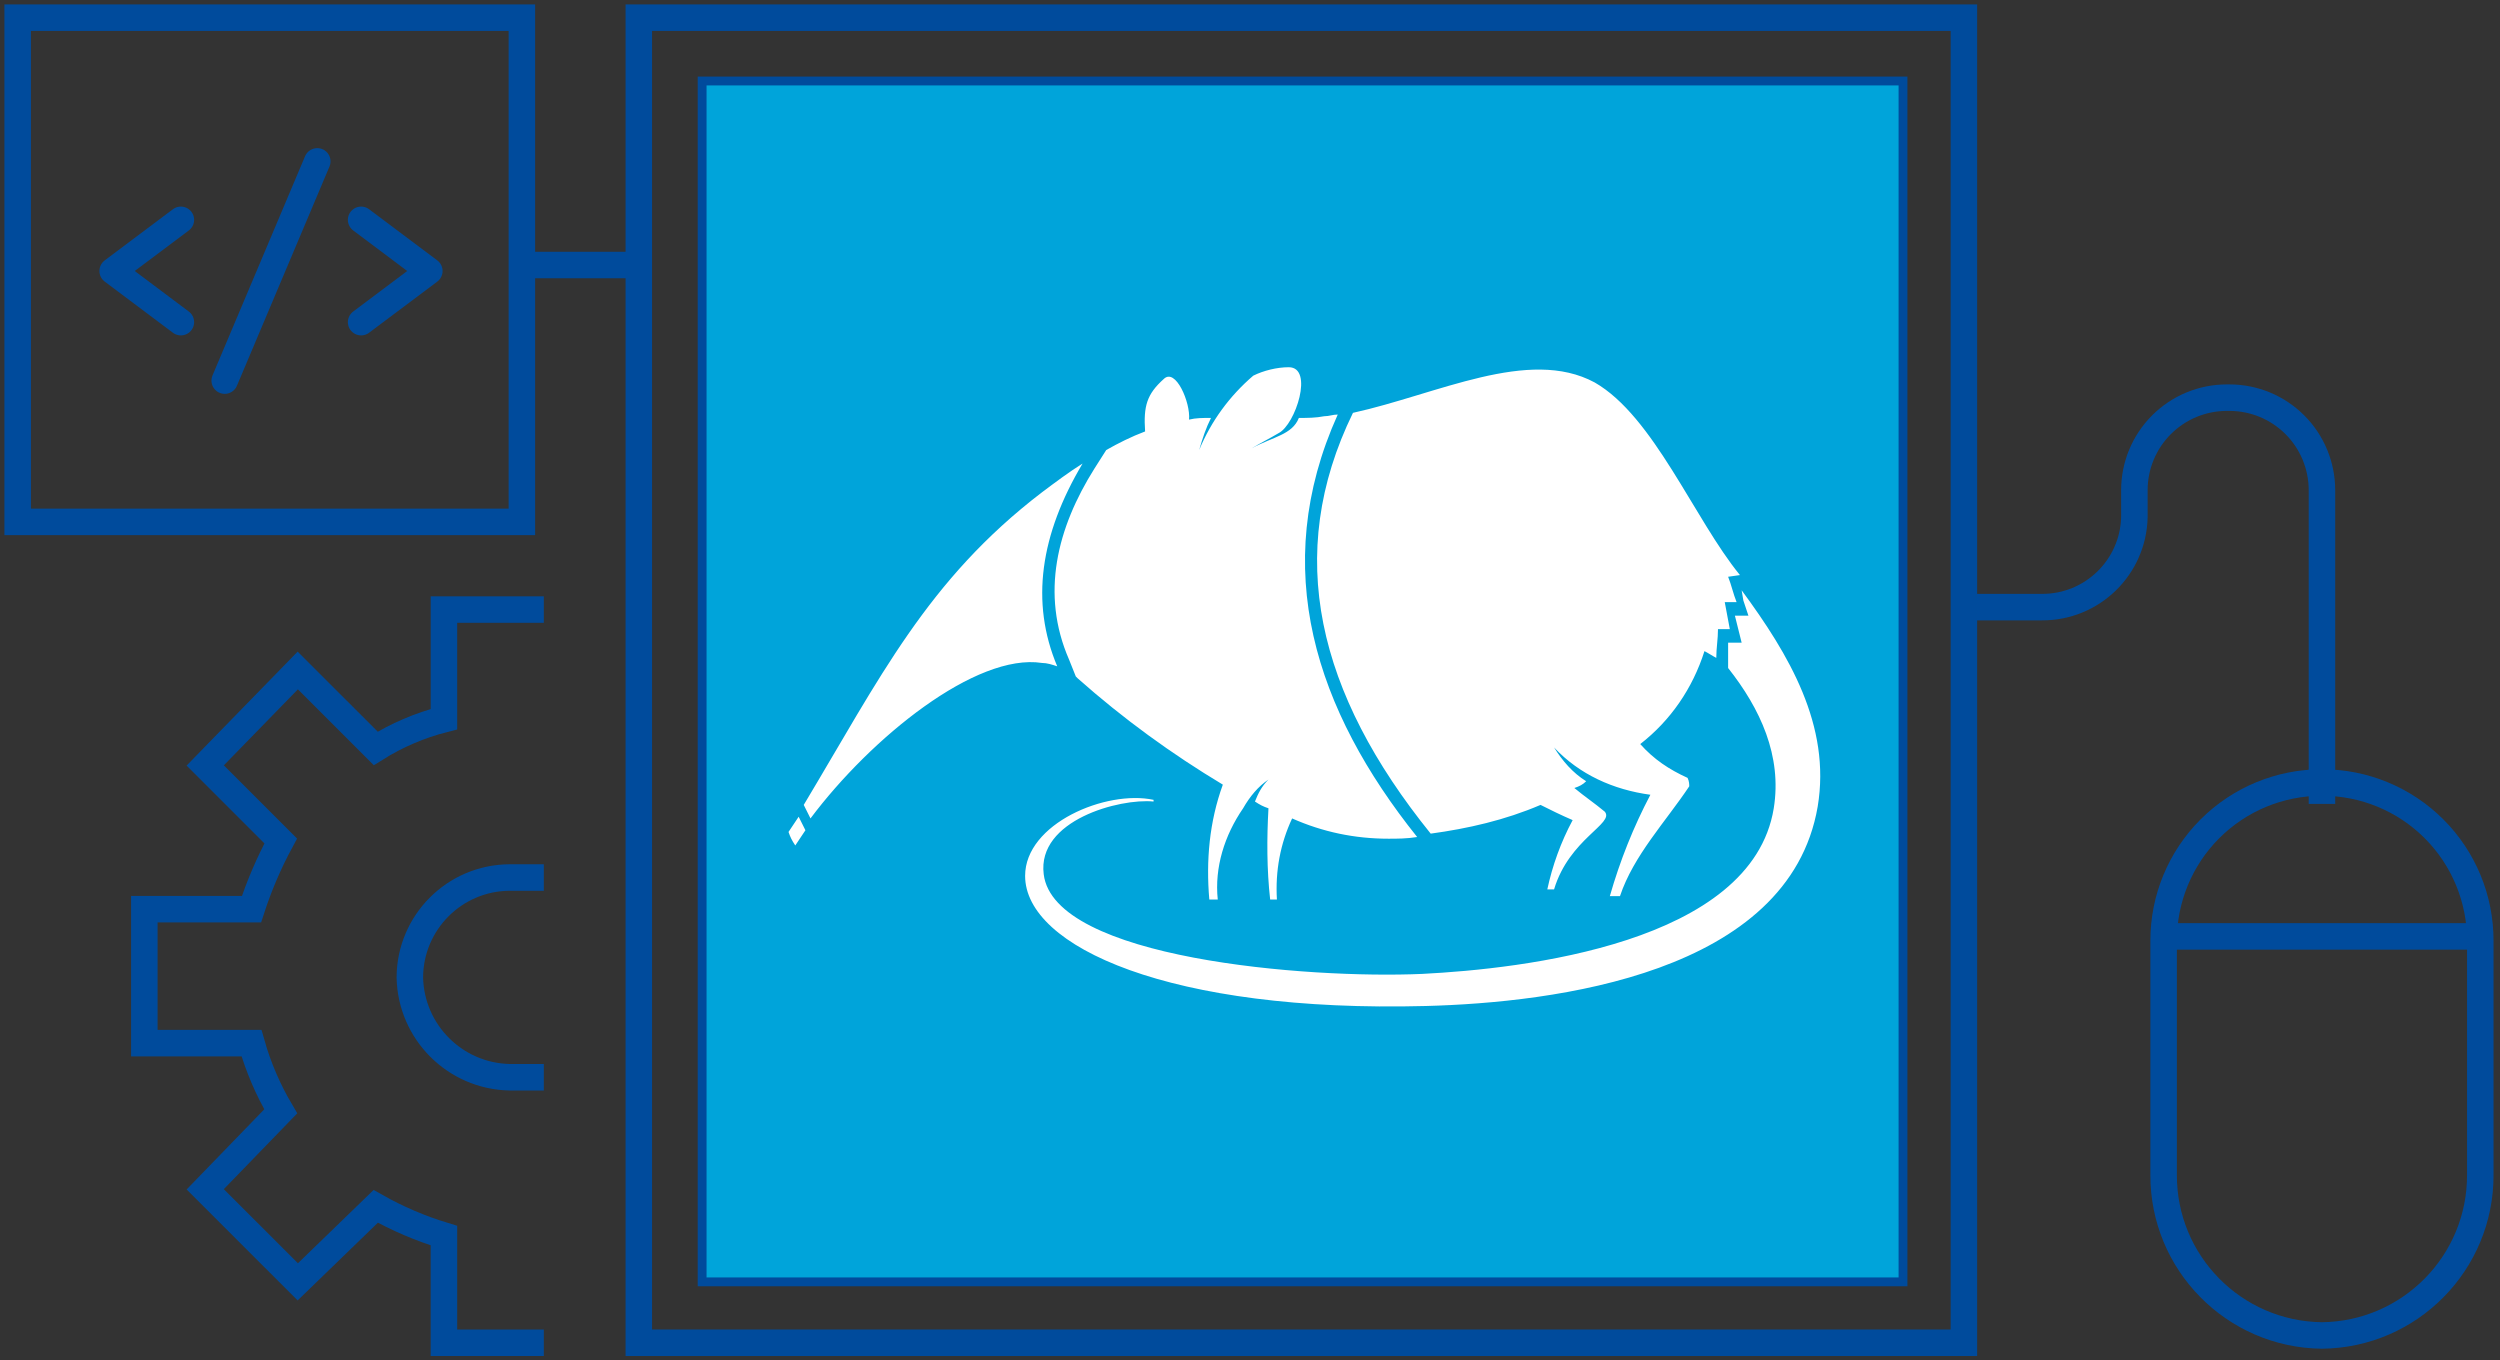 <?xml version="1.0" encoding="UTF-8" standalone="no"?>
<svg
   width="283px"
   height="154px"
   viewBox="0 0 283 154"
   version="1.1"
   id="svg1"
   sodipodi:docname="sengiDesktop.svg"
   xml:space="preserve"
   inkscape:version="1.4.2 (f4327f4, 2025-05-13)"
   xmlns:inkscape="http://www.inkscape.org/namespaces/inkscape"
   xmlns:sodipodi="http://sodipodi.sourceforge.net/DTD/sodipodi-0.dtd"
   xmlns="http://www.w3.org/2000/svg"
   xmlns:svg="http://www.w3.org/2000/svg"
   xmlns:rdf="http://www.w3.org/1999/02/22-rdf-syntax-ns#"
   xmlns:cc="http://creativecommons.org/ns#"
   xmlns:dc="http://purl.org/dc/elements/1.1/"><rect x="0" y="0" width="283" height="154" fill="#333333" stroke="none"/><sodipodi:namedview
     id="namedview1"
     pagecolor="#ffffff"
     bordercolor="#000000"
     borderopacity="0.25"
     inkscape:showpageshadow="2"
     inkscape:pageopacity="0.0"
     inkscape:pagecheckerboard="0"
     inkscape:deskcolor="#d1d1d1"
     inkscape:zoom="2.6915584"
     inkscape:cx="171.64777"
     inkscape:cy="71.891437"
     inkscape:window-width="1920"
     inkscape:window-height="1009"
     inkscape:window-x="-8"
     inkscape:window-y="352"
     inkscape:window-maximized="1"
     inkscape:current-layer="Webflow-2" /><!-- Generator: Sketch 50 (54983) - http://www.bohemiancoding.com/sketch --><title
     id="title1">Untitled</title><desc
     id="desc1">Created with Sketch.</desc><defs
     id="defs1" /><g
     id="Page-1"
     stroke="none"
     stroke-width="1"
     fill="none"
     fill-rule="evenodd"><g
       id="Websites"
       transform="translate(-1260,-1683)"
       style="display:inline"><rect
         id="Rectangle-path"
         fill="#ffffff"
         fill-rule="nonzero"
         x="0"
         y="0"
         width="1920"
         height="6609"
         style="display:none" /><rect
         id="Rechteck_169"
         fill="#edf7fa"
         fill-rule="nonzero"
         x="0"
         y="1530"
         width="1920"
         height="1407"
         style="display:none" /><g
         id="Webflow-2"
         transform="translate(1262,1685)"
         style="display:inline;stroke:#004b9c;stroke-opacity:1"><rect
           id="Rechteck_173"
           stroke="#005a8b"
           stroke-width="3"
           x="70.313"
           y="0"
           width="150"
           height="150"
           style="stroke:#004b9c;stroke-opacity:1" /><rect
           id="Rechteck_174"
           fill="#a7d9e8"
           fill-rule="nonzero"
           x="77.482"
           y="7.169"
           width="135.938"
           height="135.938"
           style="stroke:#004b9c;stroke-opacity:1;fill:#00a4da;fill-opacity:1.0" /><path
           d="m 260.846,86.581 c 4.756,-0.01 9.321,1.876 12.684,5.239 3.363,3.363 5.249,7.928 5.239,12.684 v 26.471 c 0.042,9.961 -7.962,18.09 -17.923,18.2 -9.961,-0.11 -17.966,-8.239 -17.923,-18.201 v -26.47 c -0.01,-4.756 1.876,-9.321 5.239,-12.684 3.363,-3.363 7.928,-5.249 12.684,-5.239 z"
           id="Pfad_117"
           stroke="#005a8b"
           stroke-width="3"
           style="stroke:#004b9c;stroke-opacity:1" /><path
           d="m 242.923,104 h 35.846"
           id="Linie_176"
           stroke="#005a8b"
           stroke-width="3"
           style="stroke:#004b9c;stroke-opacity:1" /><path
           d="m 260.846,86 v 3"
           id="Linie_177"
           stroke="#005a8b"
           stroke-width="3"
           style="stroke:#004b9c;stroke-opacity:1" /><path
           d="M 260.845,86.581 V 53.493 c 10e-4,-2.779 -1.102,-5.445 -3.067,-7.411 -1.965,-1.965 -4.631,-3.069 -7.411,-3.067 h -0.276 c -2.78,-0.002 -5.446,1.102 -7.411,3.067 -1.966,1.965 -3.069,4.631 -3.068,7.411 v 3.033 c -0.12,5.692 -4.785,10.233 -10.478,10.2 h -8.822"
           id="Pfad_118"
           stroke="#005a8b"
           stroke-width="3"
           style="stroke:#004b9c;stroke-opacity:1" /><g
           id="_855871968"
           transform="translate(10.754,16.268)"
           stroke="#005a8b"
           stroke-linecap="round"
           stroke-linejoin="round"
           stroke-width="3"
           style="display:inline;stroke:#004b9c;stroke-opacity:1"><polyline
             id="Pfad_119"
             points="7.721 18.199 0 12.408 7.721 6.618"
             style="stroke:#004b9c;stroke-opacity:1" /><path
             d="M 23.162,0 12.684,24.816"
             id="Linie_178"
             style="stroke:#004b9c;stroke-opacity:1" /><polyline
             id="Pfad_120"
             points="28.125 18.199 35.846 12.409 28.125 6.618"
             style="stroke:#004b9c;stroke-opacity:1" /></g><rect
           id="Rechteck_175"
           stroke="#005a8b"
           stroke-width="3"
           x="0"
           y="0"
           width="57.077"
           height="57.077"
           style="display:inline;stroke:#004b9c;stroke-opacity:1" /><path
           d="m 57.353,28 h 12.96"
           id="Linie_179"
           stroke="#005a8b"
           stroke-width="3"
           style="stroke:#004b9c;stroke-opacity:1" /><path
           d="m 59.559,97.335 h -3.86 c -6.232,0.028 -11.277,5.073 -11.305,11.305 0.125,6.191 5.114,11.18 11.305,11.305 h 3.86 m 0,30.055 H 48.253 v -12.132 c -2.687,-0.817 -5.276,-1.926 -7.721,-3.309 l -8.823,8.545 -10.478,-10.475 8.548,-8.824 c -1.431,-2.42 -2.544,-5.015 -3.309,-7.721 H 14.338 V 100.919 H 26.47 c 0.868,-2.668 1.975,-5.252 3.309,-7.721 L 21.231,84.65 31.709,73.896 40.533,82.72 c 2.387,-1.496 4.992,-2.612 7.721,-3.309 V 67.004 h 11.305"
           id="Pfad_121"
           stroke="#005a8b"
           stroke-width="3"
           style="stroke:#004b9c;stroke-opacity:1" /></g><g
         style="clip-rule:evenodd;display:inline;fill-rule:evenodd;stroke-linejoin:round;stroke-miterlimit:1.414"
         id="g1"
         transform="matrix(1.913,0,0,1.913,1347.348,1722.491)"><g
           id="Sengi_Logo_Header_neu1"
           transform="translate(-405,-480.914)">
        <g
   id="Gruppe_19"
   style="display:inline">
            
            <path
   id="Pfad_5"
   d="m 462.4,495.2 c 2.8,3.8 5.3,8 4.5,12.8 -1.7,9.9 -15.6,11.6 -23.2,11.8 -15.1,0.4 -23.7,-3.5 -23.7,-7.7 0,-3.1 4.8,-5.1 7.6,-4.5 0,0 0,0.2 0,0.1 -2,-0.2 -6.9,1.1 -6.5,4.3 0.6,5 15.6,6.2 22.4,5.9 5.9,-0.3 19.5,-1.8 20.8,-9.8 0.5,-3.1 -0.8,-5.9 -2.7,-8.3 v -0.5 c 0,-0.3 0,-0.7 0,-1 h 0.8 l -0.2,-0.8 -0.2,-0.8 h 0.8 l -0.3,-0.9 z m -40.5,4.5 c -0.3,-0.1 -0.6,-0.2 -0.9,-0.2 -3.9,-0.6 -10.1,4.4 -13.7,9.2 l -0.4,-0.8 c 4.5,-7.5 7.3,-13.3 14.1,-18.5 0.8,-0.6 1.6,-1.2 2.4,-1.7 -2.5,4.2 -3.1,8.2 -1.5,12 z m 21.3,10.1 c -0.6,0.1 -1.2,0.1 -1.7,0.1 -2,0 -3.9,-0.4 -5.7,-1.2 -0.7,1.5 -1,3.1 -0.9,4.8 h -0.4 c -0.2,-1.8 -0.2,-3.6 -0.1,-5.4 -0.3,-0.1 -0.5,-0.2 -0.8,-0.4 0.2,-0.5 0.4,-0.9 0.8,-1.3 -0.6,0.4 -1.1,1 -1.5,1.7 -1.1,1.6 -1.7,3.5 -1.5,5.4 h -0.5 c -0.2,-2.3 0,-4.6 0.8,-6.8 -3,-1.8 -5.9,-3.9 -8.6,-6.3 l -0.1,-0.1 -0.4,-1 c -1.7,-3.9 -0.7,-7.8 1.5,-11.3 l 0.7,-1.1 c 0.7,-0.4 1.5,-0.8 2.3,-1.1 -0.1,-1.5 0.1,-2.2 1.1,-3.1 0.7,-0.7 1.6,1.4 1.5,2.4 0.4,-0.1 0.8,-0.1 1.3,-0.1 -0.3,0.6 -0.5,1.2 -0.7,1.9 0.7,-1.7 1.8,-3.2 3.2,-4.4 0.6,-0.3 1.4,-0.5 2.1,-0.5 1.5,0 0.4,3.4 -0.6,3.9 -0.5,0.3 -1.1,0.6 -1.6,0.9 1.3,-0.7 2.4,-0.8 2.8,-1.8 0.5,0 1,0 1.5,-0.1 0.3,0 0.5,-0.1 0.8,-0.1 -4.1,9.1 -1.3,17.5 4.7,25 z m -15.8,-18.9 c 1.6,0 2.9,1.2 2.9,2.8 0,1.6 -1.2,2.9 -2.8,2.9 -1.6,0 -2.9,-1.2 -2.9,-2.8 v -0.1 c 0.1,-1.5 1.3,-2.8 2.8,-2.8 z m 1.1,1.2 c 0.5,0 0.9,0.4 0.9,0.9 0,0.5 -0.4,0.9 -0.9,0.9 -0.5,0 -0.9,-0.4 -0.9,-0.9 0,-0.5 0.4,-0.9 0.9,-0.9 z m 33.8,2.2 -0.7,0.1 c 0.2,0.5 0.3,1 0.5,1.5 h -0.7 c 0.1,0.5 0.2,1.1 0.3,1.6 H 461 c 0,0.6 -0.1,1.1 -0.1,1.7 -0.2,-0.1 -0.5,-0.3 -0.7,-0.4 -0.7,2.2 -2,4.1 -3.8,5.5 0.8,0.9 1.7,1.5 2.8,2 0.1,0.2 0.1,0.4 0.1,0.5 -1.4,2.1 -3.3,4.1 -4.1,6.5 h -0.6 c 0.6,-2.1 1.4,-4.1 2.4,-6 -2.2,-0.3 -4.2,-1.2 -5.7,-2.8 0.5,0.8 1.1,1.5 1.9,2 -0.2,0.2 -0.4,0.3 -0.7,0.4 0.6,0.5 1.2,0.9 1.8,1.4 0.6,0.7 -2.1,1.6 -3,4.6 h -0.4 c 0.3,-1.4 0.8,-2.8 1.5,-4.1 -0.7,-0.3 -1.3,-0.6 -1.9,-0.9 -2.1,0.9 -4.3,1.4 -6.5,1.7 -6.7,-8.3 -8.7,-16.5 -4.6,-24.9 5,-1.1 10.4,-3.9 14.3,-1.8 3.5,2 5.9,8.1 8.6,11.4 z M 406,509.5 c 0.2,-0.3 0.4,-0.6 0.6,-0.9 l 0.4,0.8 c -0.2,0.3 -0.4,0.6 -0.6,0.9 -0.2,-0.3 -0.3,-0.5 -0.4,-0.8 z"
   style="fill:#ffffff;fill-rule:nonzero" />
        </g>
        
    </g></g></g></g></svg>
